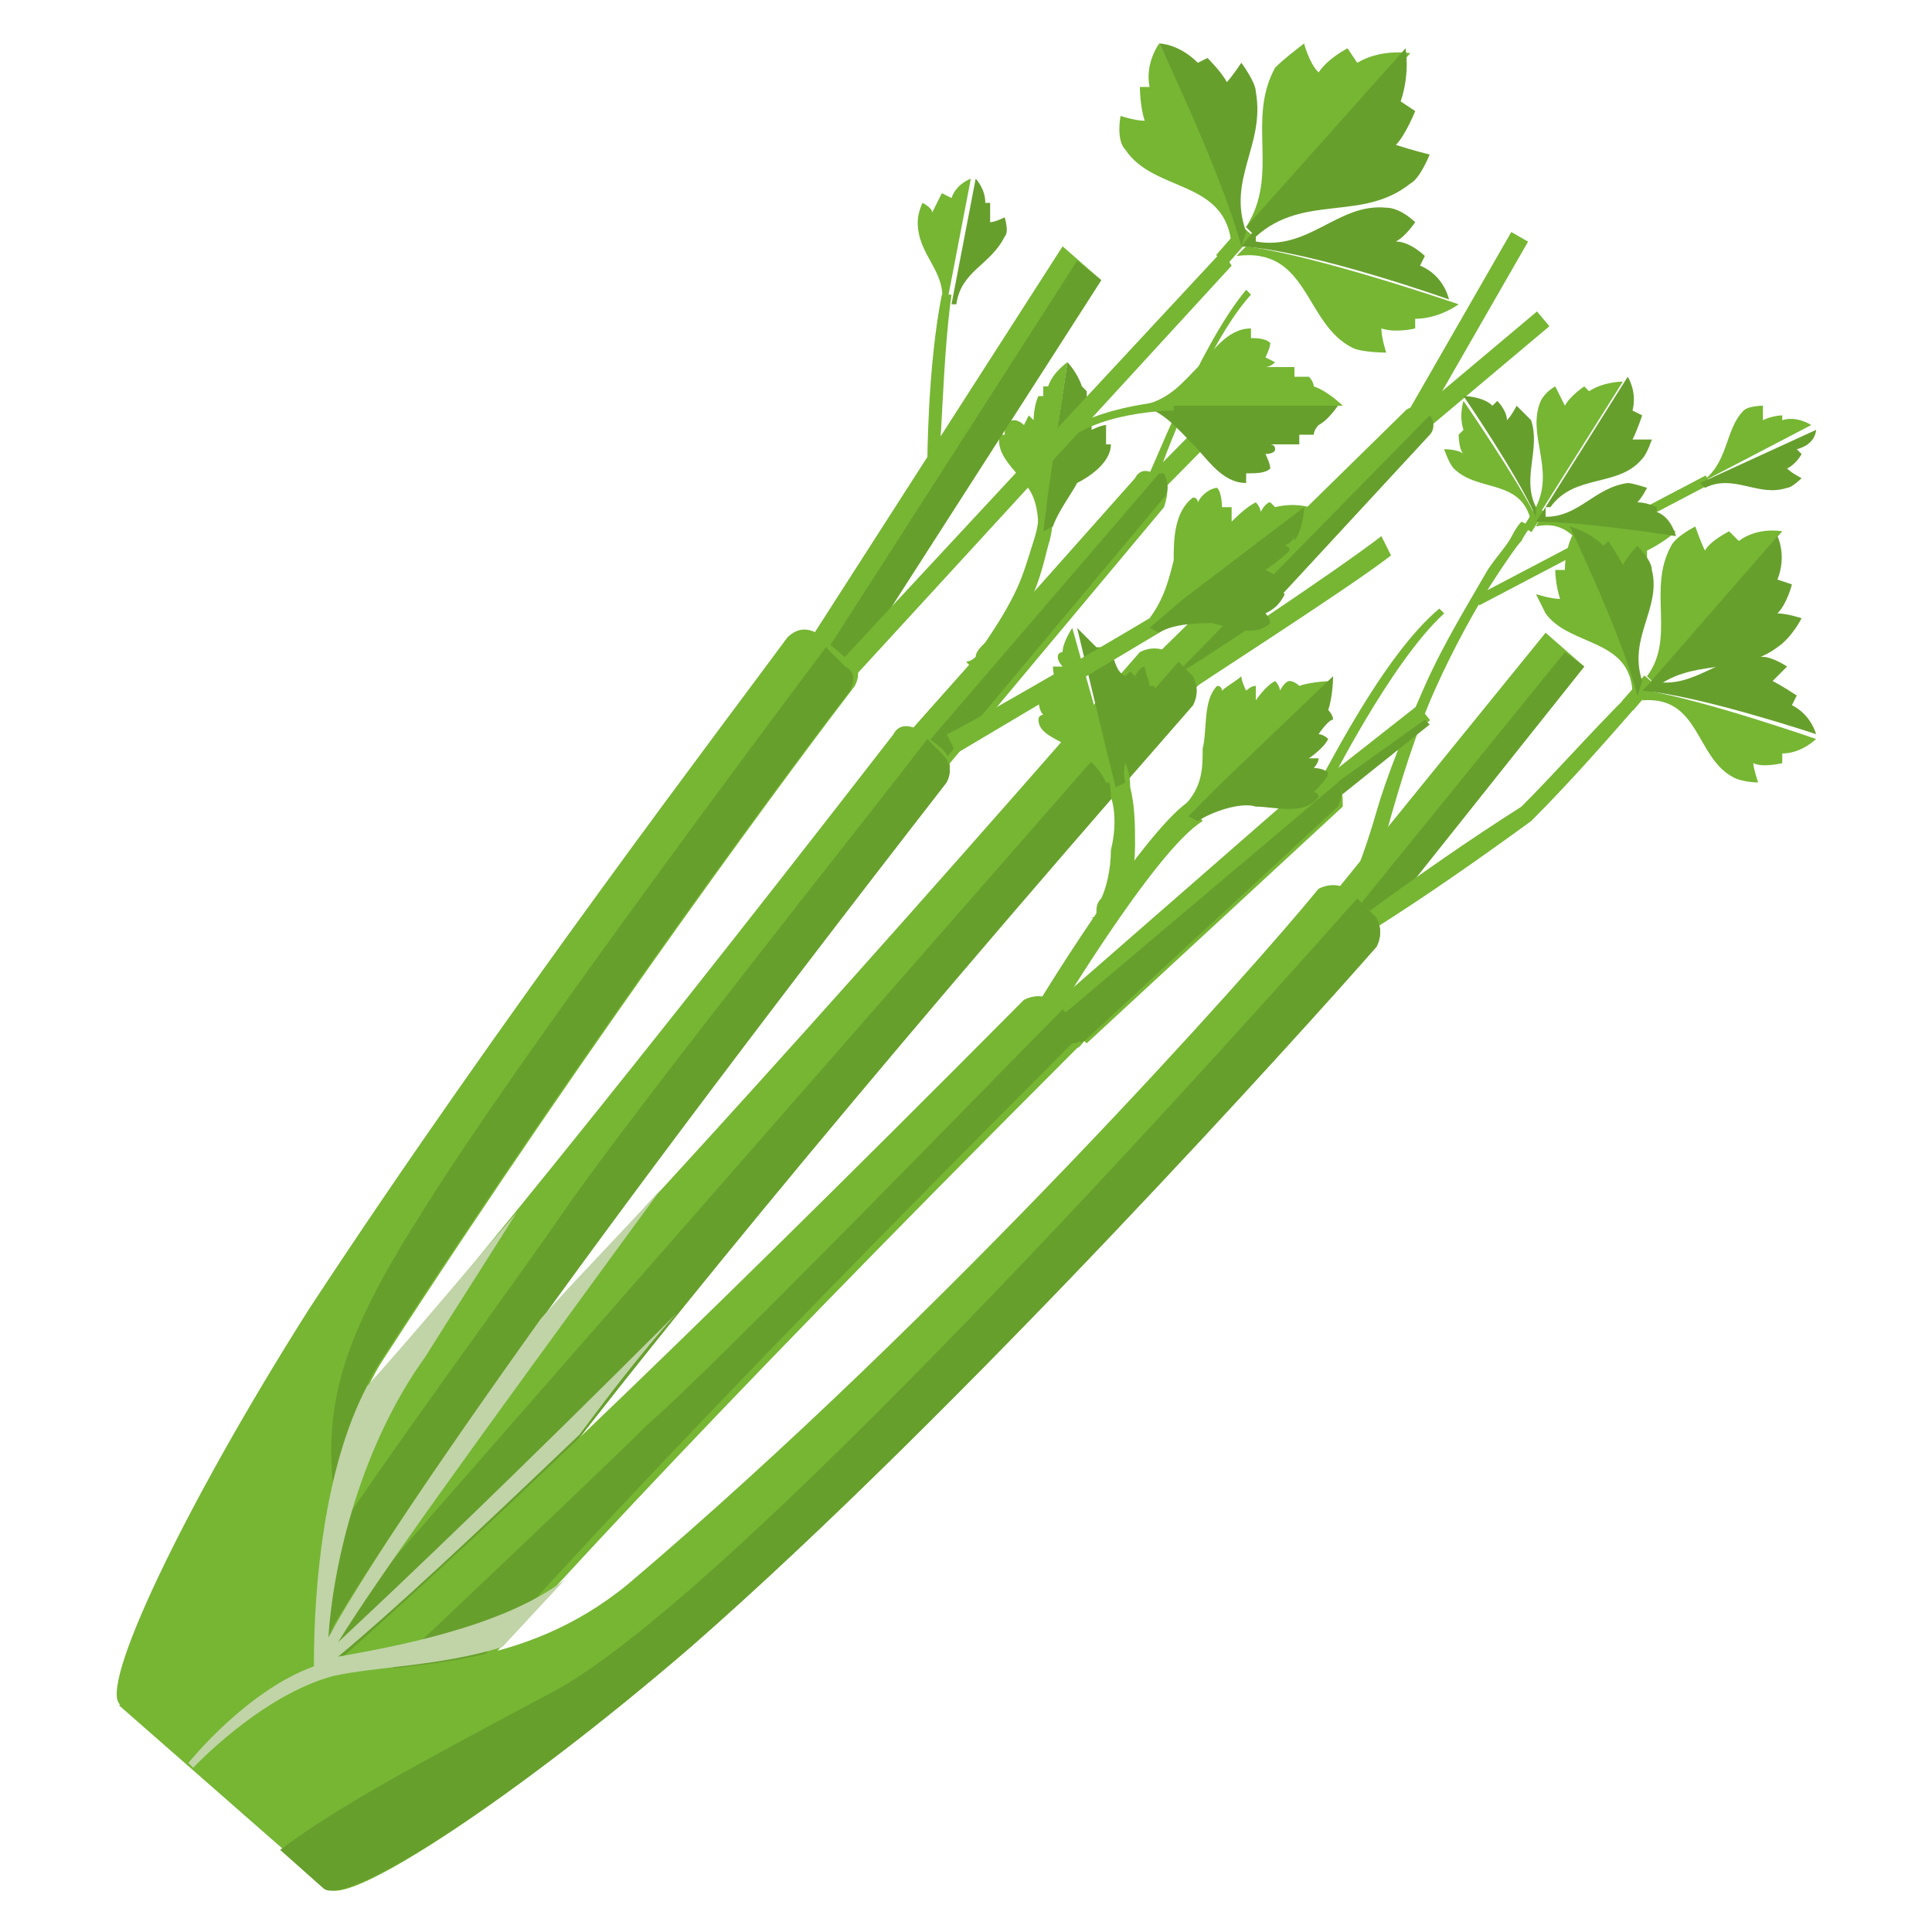 <?xml version="1.0" encoding="utf-8"?>
<!-- Generator: Adobe Illustrator 25.0.0, SVG Export Plug-In . SVG Version: 6.00 Build 0)  -->
<svg version="1.1" xmlns="http://www.w3.org/2000/svg" xmlns:xlink="http://www.w3.org/1999/xlink" x="0px" y="0px" width="40px"
	 height="40px" viewBox="0 0 40 40" enable-background="new 0 0 40 40" xml:space="preserve">
<g id="template_app">
</g>
<g id="icones">
	<g>
		<rect x="4" y="33" transform="matrix(0.659 -0.752 0.752 0.659 -24.986 16.57)" fill="#76B633" width="3.6" height="5.7"/>
		
			<rect x="28.3" y="6.6" transform="matrix(0.498 -0.867 0.867 0.498 9.333 29.781)" fill="#76B633" width="4.3" height="0.4"/>
		<rect x="29" y="7.5" transform="matrix(0.765 -0.643 0.643 0.765 2.213 21.544)" fill="#76B633" width="3.4" height="0.4"/>
		<path fill="#76B633" d="M29.6,8.6L29.6,8.6c-0.2-0.2-0.4-0.2-0.5-0.1l-5.2,5.1l0.8,0.7L29.6,9C29.7,8.9,29.7,8.7,29.6,8.6z"/>
		<path fill="#679F2D" d="M29.6,8.6l-5.3,5.4l0.4,0.3L29.6,9C29.7,8.9,29.7,8.7,29.6,8.6z"/>
		<path fill="#76B633" d="M28.6,11.1c-0.9,0.7-4.2,2.9-4.3,2.9l0.2,0.4c0.1-0.1,3.4-2.2,4.3-2.9L28.6,11.1z"/>
		<path fill="#76B633" d="M24.7,14.6c0.1-0.2,0.1-0.4,0-0.6l-0.5-0.5c-0.2-0.1-0.4-0.1-0.6,0C9.5,29.7,5.1,33.5,5.1,33.5l2.5,2.2
			C7.7,35.8,9.9,31.5,24.7,14.6z"/>
		<path fill="#679F2D" d="M24.7,14.6c0.1-0.2,0.1-0.4,0-0.6l-0.3-0.3L6.2,34.5l1.4,1.3C7.7,35.8,9.9,31.5,24.7,14.6z"/>
		<path fill="#69A12E" d="M7.7,31c-1,1.1-2.1,2.1-2.4,2.4l0,0.3l1.3,1.1C6.6,33.2,7.3,31.6,7.7,31z"/>
		<polygon fill="#76B633" points="32.8,13.8 32,13.1 27.7,18.4 28.5,19.2 		"/>
		<polygon fill="#679F2D" points="32.8,13.8 32.4,13.5 28.1,18.8 28.5,19.2 		"/>
		<path fill="#76B633" d="M31.5,16.7C31.5,16.7,31.5,16.7,31.5,16.7C31.5,16.7,31.5,16.8,31.5,16.7L31.5,16.7z"/>
		<path fill="#76B633" d="M33.9,14.6l-0.2-0.2c-0.8,0.8-1.5,1.6-2.2,2.3c0,0,0,0,0,0l0,0c0,0,0,0,0,0c-1.1,0.7-2.1,1.4-3.2,2.2
			l0.2,0.3c1.1-0.7,2.1-1.4,3.2-2.2l0,0l0,0C32.5,16.2,33.2,15.4,33.9,14.6z"/>
		<path fill="#76B633" d="M29.5,14.2c-0.4,0.9-0.8,1.9-1,2.6c-0.2,0.7-0.4,1.2-0.4,1.2l0.4,0.1c0,0,0.1-0.5,0.3-1.2
			c0.2-0.7,0.5-1.7,0.9-2.6c0.4-0.9,0.9-1.8,1.3-2.4c0.2-0.3,0.4-0.6,0.5-0.7c0.1-0.2,0.2-0.3,0.2-0.3l-0.2-0.1c0,0-0.1,0.1-0.2,0.3
			c-0.1,0.2-0.3,0.4-0.5,0.7C30.4,12.5,29.9,13.3,29.5,14.2z"/>
		
			<rect x="30.3" y="11.1" transform="matrix(0.885 -0.465 0.465 0.885 -1.441 16.621)" fill="#76B633" width="5.4" height="0.2"/>
		<g>
			<path fill="#76B633" d="M35.2,10l2.3-1.2c0,0-0.3-0.2-0.6-0.1l0-0.1c0,0-0.2,0-0.4,0.1c0-0.1,0-0.3,0-0.3s-0.3,0-0.4,0.1
				C35.7,8.9,35.8,9.6,35.2,10L35.2,10z"/>
			<path fill="#679F2D" d="M37.6,8.9L35.2,10l0.1,0.1c0.6-0.3,1.1,0.2,1.7,0c0.1,0,0.3-0.2,0.3-0.2s-0.2-0.1-0.3-0.2
				c0.2-0.1,0.3-0.3,0.3-0.3l-0.1-0.1C37.6,9.2,37.6,8.9,37.6,8.9z"/>
		</g>
		<g>
			<path fill="#76B633" d="M31.9,8.3c-0.3,0.7,0.3,1.4-0.1,2.2l0.1,0.1l1.7-2.7c0,0-0.4,0-0.7,0.2l-0.1-0.1c0,0-0.3,0.2-0.4,0.4
				c-0.1-0.2-0.2-0.4-0.2-0.4S32,8.1,31.9,8.3z"/>
			<path fill="#679F2D" d="M34.2,9.1c0,0-0.3,0-0.4,0c0.1-0.2,0.2-0.5,0.2-0.5l-0.2-0.1c0.1-0.4-0.1-0.7-0.1-0.7l-1.7,2.7l0.1,0
				c0.5-0.7,1.4-0.4,1.9-1C34.1,9.4,34.2,9.1,34.2,9.1z"/>
			
				<rect x="31.5" y="10.6" transform="matrix(0.533 -0.846 0.846 0.533 5.781 31.91)" fill="#76B633" width="0.5" height="0.2"/>
			<g>
				<path fill="#76B633" d="M34.7,11c0,0-1.9-0.3-2.8-0.3l-0.1,0.2c0.9-0.2,1,0.8,1.6,1c0.2,0,0.4,0,0.4,0s-0.1-0.2-0.1-0.3
					c0.2,0,0.4,0,0.4,0l0-0.2C34.5,11.2,34.7,11,34.7,11z"/>
				<path fill="#679F2D" d="M34.3,10.6l0-0.1c0,0-0.2-0.1-0.4-0.1c0.1-0.1,0.2-0.3,0.2-0.3s-0.3-0.1-0.4-0.1c-0.7,0.1-1,0.7-1.7,0.7
					l0,0l0-0.2l-0.2,0.3c1,0,2.9,0.3,2.9,0.3S34.6,10.7,34.3,10.6z"/>
			</g>
			<g>
				<path fill="#76B633" d="M29.9,9.3c0,0,0.1,0.3,0.2,0.4c0.5,0.5,1.4,0.2,1.6,1.1l0.1-0.1c-0.4-0.8-1.5-2.4-1.5-2.4
					s-0.1,0.3,0,0.6l-0.1,0.1c0,0,0,0.3,0.1,0.4C30.2,9.3,29.9,9.3,29.9,9.3z"/>
				<path fill="#679F2D" d="M31,8.3l-0.1,0.1c-0.2-0.2-0.6-0.2-0.6-0.2s1.1,1.6,1.5,2.5l0-0.2c-0.3-0.6,0.1-1.2-0.1-1.8
					c-0.1-0.1-0.3-0.3-0.3-0.3s-0.1,0.2-0.2,0.3C31.2,8.5,31,8.3,31,8.3z"/>
			</g>
		</g>
		<g>
			<path fill="#76B633" d="M34.2,14.1l2.7-3.1c0,0-0.5-0.1-0.9,0.2L35.8,11c0,0-0.4,0.2-0.5,0.4c-0.1-0.2-0.2-0.5-0.2-0.5
				s-0.4,0.2-0.5,0.4c-0.5,0.9,0.1,1.9-0.5,2.7L34.2,14.1z"/>
			<path fill="#679F2D" d="M37.3,12.8c0,0-0.3-0.1-0.5-0.1c0.2-0.2,0.3-0.6,0.3-0.6L36.8,12c0.2-0.5,0-0.9,0-0.9l-2.7,3.1l0.1,0.1
				c0.8-0.7,1.8-0.3,2.6-0.9C37.1,13.2,37.3,12.8,37.3,12.8z"/>
			
				<rect x="33.6" y="14.2" transform="matrix(0.66 -0.751 0.751 0.66 0.744 30.372)" fill="#76B633" width="0.7" height="0.3"/>
			<g>
				<path fill="#76B633" d="M34.1,14.3L34,14.5c1.2-0.1,1.1,1.2,1.9,1.6c0.2,0.1,0.5,0.1,0.5,0.1s-0.1-0.3-0.1-0.4
					c0.2,0.1,0.6,0,0.6,0l0-0.2c0.4,0,0.7-0.3,0.7-0.3S35.3,14.5,34.1,14.3z"/>
				<path fill="#679F2D" d="M34.3,14L34,14.3c1.2,0.1,3.6,0.9,3.6,0.9s-0.1-0.4-0.5-0.6l0.1-0.2c0,0-0.3-0.2-0.5-0.3
					c0.1-0.1,0.3-0.3,0.3-0.3s-0.3-0.2-0.5-0.2c-0.9-0.1-1.4,0.7-2.3,0.5l0.1-0.1L34.3,14z"/>
			</g>
			<g>
				<path fill="#76B633" d="M32,12.7c0.5,0.7,1.8,0.5,1.8,1.7l0.2-0.1c-0.3-1.2-1.4-3.3-1.4-3.3s-0.2,0.3-0.2,0.8l-0.2,0
					c0,0,0,0.3,0.1,0.6c-0.2,0-0.5-0.1-0.5-0.1S31.9,12.5,32,12.7z"/>
				<path fill="#679F2D" d="M33.2,11.3c-0.3-0.3-0.7-0.4-0.7-0.4s1.1,2.3,1.4,3.5l0.1-0.3c-0.3-0.9,0.4-1.5,0.2-2.3
					c0-0.2-0.3-0.5-0.3-0.5s-0.2,0.2-0.3,0.4c-0.1-0.2-0.3-0.5-0.3-0.5L33.2,11.3z"/>
			</g>
		</g>
		<g>
			<path fill="#76B633" d="M22.3,21.2l-0.5-0.5c-0.2-0.1-0.4-0.1-0.6,0C6.1,35.9,4.1,36.7,4.1,36.7l2.5,2.2c0,0-0.2-1.3,15.7-17.2
				C22.5,21.6,22.5,21.3,22.3,21.2z"/>
			
				<rect x="27.2" y="15.4" transform="matrix(0.786 -0.618 0.618 0.786 -3.579 20.909)" fill="#76B633" width="2.6" height="0.4"/>
			<polygon fill="#679F2D" points="29.5,14.9 27.4,16.4 27.6,16.6 29.6,15 			"/>
			<path fill="#76B633" d="M29.8,12.6c-1.2,1-2.4,3.5-2.5,3.6l0.2,0.1c0,0,1.3-2.6,2.4-3.6L29.8,12.6z"/>
			<path fill="#76B633" d="M27.7,16.2L27.7,16.2c-0.2-0.2-0.4-0.2-0.5-0.1l-5.5,4.8l0.8,0.7l5.3-4.9C27.8,16.5,27.8,16.3,27.7,16.2z
				"/>
			<path fill="#679F2D" d="M27.7,16.2L27.7,16.2l-5.8,4.9l0.5,0.5l5.3-4.9C27.8,16.5,27.8,16.3,27.7,16.2z"/>
			<path fill="#76B633" d="M24.6,16.6c-1,0.7-3.2,4.3-3.3,4.5l0.4,0.2c0,0,2.2-3.7,3.2-4.3L24.6,16.6z"/>
			<path fill="#76B633" d="M23,17.6c0,0.4-0.1,0.8-0.2,1c-0.1,0.1-0.1,0.2-0.1,0.3c0,0.1-0.1,0.1-0.1,0.1l0.4,0.2c0,0,0,0,0.1-0.1
				c0-0.1,0.1-0.2,0.2-0.4c0.1-0.3,0.2-0.7,0.2-1.2c0-0.4,0-0.8-0.1-1.2c0-0.3-0.1-0.5-0.1-0.5L22.9,16c0,0,0.1,0.2,0.1,0.5
				C23.1,16.8,23.1,17.2,23,17.6z"/>
			<g>
				<path fill="#76B633" d="M22.2,15.5c0.3,0.2,0.5,0.3,0.7,0.7l0.2,0L22.2,13c0,0-0.2,0.3-0.2,0.5c0,0-0.1,0-0.1,0.1
					c0,0.1,0.1,0.2,0.1,0.2s-0.1,0-0.2,0c0,0.2,0.1,0.4,0.1,0.5c0,0-0.1-0.1-0.1-0.1c0,0,0,0.2,0,0.2c0,0-0.2-0.1-0.3,0
					c0,0.1,0,0.3,0.1,0.4c0,0-0.1,0-0.1,0.1C21.5,15.2,21.9,15.3,22.2,15.5z"/>
				<path fill="#679F2D" d="M23,13.5c-0.1,0-0.1,0.1-0.1,0.1s0-0.1-0.1-0.2c-0.1,0-0.1,0-0.1,0c-0.2-0.2-0.4-0.4-0.4-0.4l0.6,2.5
					l0.2,0.8l0.2-0.1c-0.1-0.3,0.1-0.8,0.2-1c0.2-0.3,0.5-0.6,0.4-1c-0.1,0-0.1,0-0.1,0c0-0.1-0.1-0.3-0.1-0.4
					c-0.1,0-0.2,0.2-0.2,0.2c0,0-0.1-0.1-0.1-0.1c0,0-0.1,0.1-0.1,0.1C23.1,13.9,23.1,13.7,23,13.5z"/>
			</g>
			<g>
				<path fill="#76B633" d="M26,14.2c-0.1,0-0.2,0.1-0.2,0.1c0,0-0.1-0.2-0.1-0.3c-0.1,0.1-0.3,0.2-0.4,0.3c0,0,0-0.1-0.1-0.1
					c-0.3,0.3-0.2,0.9-0.3,1.3c0,0.4,0,0.8-0.4,1.2l0.1,0.2l3-2.8c0,0-0.4,0-0.7,0.1c0,0-0.1-0.1-0.2-0.1c-0.1,0-0.2,0.2-0.2,0.2
					s0-0.1-0.1-0.2c-0.2,0.1-0.4,0.4-0.4,0.4C26,14.4,26,14.3,26,14.2z"/>
				<path fill="#679F2D" d="M27.6,14.9c0-0.1-0.1-0.2-0.1-0.2c0.1-0.3,0.1-0.7,0.1-0.7l-2.3,2.2l-0.7,0.7l0.2,0.1
					c0.3-0.2,0.9-0.4,1.2-0.3c0.4,0,1,0.2,1.3-0.2c0-0.1-0.1-0.1-0.1-0.1c0.1-0.1,0.3-0.3,0.3-0.4c-0.1-0.1-0.3-0.1-0.3-0.1
					c0,0,0.1-0.1,0.1-0.2c-0.1,0-0.2,0-0.2,0c0,0,0.3-0.2,0.4-0.4c-0.1-0.1-0.2-0.1-0.2-0.1S27.5,14.9,27.6,14.9z"/>
			</g>
		</g>
		<path fill="#679F2D" d="M22.3,21.2L22,20.9c-1.2,1.2-7.1,7.3-8.6,8.6c-1.2,1.2-6.2,5.9-8.4,8l1.5,1.3c0,0-0.2-1.3,15.7-17.2
			C22.5,21.6,22.5,21.3,22.3,21.2z"/>
		<g>
			<path fill="#76B633" d="M25.9,6.1L25.8,6c-1,1.2-2,3.9-2.1,4l0.2,0.1C23.9,10,24.9,7.2,25.9,6.1z"/>
			
				<rect x="23.5" y="9" transform="matrix(0.702 -0.712 0.712 0.702 0.796 20.366)" fill="#76B633" width="2.5" height="0.4"/>
			<path fill="#76B633" d="M24,9.9L24,9.9c-0.2-0.2-0.4-0.2-0.5,0l-4.8,5.4l0.8,0.7l4.6-5.5C24.2,10.2,24.2,10,24,9.9z"/>
			<path fill="#679F2D" d="M24.1,10.3c0.1-0.1,0.1-0.3,0-0.5L24,9.8l-4.9,5.7l0.4,0.3L24.1,10.3z"/>
			<path fill="#76B633" d="M23.8,12.8c-1,0.6-4.1,2.4-4.2,2.4l0.2,0.4c0,0,3.2-1.9,4.2-2.5L23.8,12.8z"/>
			<path fill="#76B633" d="M20,13.7l0.3,0.3c0,0,0,0,0.1-0.1c0.1-0.1,0.2-0.2,0.3-0.3c0.2-0.3,0.4-0.7,0.6-1.1
				c0.2-0.4,0.3-0.8,0.4-1.2c0.1-0.3,0.1-0.6,0.1-0.6l-0.3,0c0,0,0,0.2-0.1,0.5c-0.1,0.3-0.2,0.7-0.4,1.1c-0.2,0.4-0.4,0.7-0.6,1
				c-0.1,0.1-0.2,0.2-0.2,0.3C20.1,13.7,20,13.7,20,13.7z"/>
			<g>
				<path fill="#76B633" d="M20.8,9c0,0,0,0-0.1,0c-0.1,0.4,0.3,0.7,0.5,1c0.2,0.2,0.3,0.5,0.3,1l0.1,0l0.5-3.5c0,0-0.3,0.2-0.4,0.5
					c0,0-0.1,0-0.1,0c0,0.1,0,0.2,0,0.2s-0.1,0-0.1,0c-0.1,0.2-0.1,0.5-0.1,0.5c0,0-0.1-0.1-0.1-0.1c0,0-0.1,0.2-0.1,0.2
					c0,0-0.1-0.1-0.2-0.1C20.8,8.7,20.8,8.9,20.8,9z"/>
				<path fill="#679F2D" d="M23,9.2c-0.1,0-0.1,0-0.1,0c0-0.2,0-0.3,0-0.4c-0.1,0-0.3,0.1-0.3,0.1c0,0,0-0.1,0-0.2
					c0,0-0.1,0.1-0.1,0.1c0,0,0.1-0.3,0.1-0.5c-0.1,0-0.1,0-0.1,0s0-0.2,0-0.2c0,0-0.1-0.1-0.1-0.1c-0.1-0.3-0.3-0.5-0.3-0.5
					l-0.4,2.7L21.6,11l0.2-0.1c0.1-0.3,0.4-0.7,0.5-0.9C22.5,9.9,23,9.6,23,9.2z"/>
			</g>
			<g>
				<path fill="#76B633" d="M25.5,10.5c0,0-0.2,0-0.2,0c0,0,0-0.3-0.1-0.4c-0.1,0-0.3,0.1-0.4,0.3c0,0,0-0.1-0.1-0.1
					c-0.4,0.3-0.4,0.9-0.4,1.3c-0.1,0.4-0.2,0.8-0.5,1.2l0.1,0.2l3.2-2.5c0,0-0.3-0.1-0.7,0c0,0-0.1-0.1-0.1-0.1
					c-0.1,0-0.2,0.2-0.2,0.2s0-0.1-0.1-0.2c-0.2,0.1-0.4,0.3-0.5,0.4C25.5,10.7,25.5,10.5,25.5,10.5z"/>
				<path fill="#679F2D" d="M26.8,11.2c0.2-0.3,0.2-0.7,0.2-0.7l-2.5,1.9L23.8,13l0.2,0.1c0.3-0.2,0.9-0.2,1.1-0.2
					c0.4,0.1,0.9,0.3,1.2,0c0-0.1-0.1-0.2-0.1-0.2c0.2-0.1,0.3-0.2,0.4-0.4c-0.1-0.1-0.3-0.2-0.3-0.2c0,0,0.1-0.1,0.1-0.2
					c0,0-0.2-0.1-0.2-0.1c0,0,0.3-0.2,0.5-0.4c0-0.1-0.1-0.1-0.1-0.1s0.2-0.1,0.2-0.2C26.8,11.3,26.8,11.2,26.8,11.2z"/>
			</g>
			<path fill="#76B633" d="M6.1,35.3c0,0-0.2-1.4,13.5-19.2c0.1-0.2,0.1-0.4-0.1-0.6L19,15.1c-0.2-0.1-0.4-0.1-0.5,0.1
				C5.4,32.1,3.6,33.1,3.6,33.1L6.1,35.3z"/>
			<g>
				<path fill="#679F2D" d="M6.7,34c1.1-1.9,4.2-6.6,12.9-17.8c0.1-0.2,0.1-0.4-0.1-0.6l-0.3-0.3c-1.3,1.7-5.7,7.2-7.4,9.6
					c-1.1,1.6-3.1,4.3-4.6,6.5C6.9,32.4,6.8,33.3,6.7,34z"/>
				<path fill="#679F2D" d="M6.7,34l-0.8-0.7c-0.3,0.4-0.6,0.8-0.8,1.1l1,0.9C6.1,35.3,6.1,35.1,6.7,34z"/>
			</g>
		</g>
		<g>
			<g>
				<path fill="#76B633" d="M26.4,7.5c0,0-0.2-0.1-0.2-0.1c0,0,0.1-0.2,0.1-0.3C26.2,7,26,7,25.9,7c0,0,0-0.1,0-0.2
					c-0.5,0-0.8,0.5-1.1,0.8c-0.3,0.3-0.6,0.7-1.2,0.8l1,0l3.2,0c0,0-0.3-0.3-0.6-0.4c0,0,0-0.1-0.1-0.2c-0.1,0-0.3,0-0.3,0
					s0-0.1,0-0.2c-0.3,0-0.5,0-0.6,0C26.3,7.6,26.4,7.5,26.4,7.5z"/>
				<path fill="#679F2D" d="M27.7,8.4l-3.2,0l-1,0c0.5,0,0.9,0.5,1.2,0.8c0.3,0.3,0.6,0.8,1.1,0.8c0-0.1,0-0.2,0-0.2
					c0.2,0,0.4,0,0.5-0.1c0-0.1-0.1-0.3-0.1-0.3c0,0,0.2,0,0.2-0.1c0-0.1-0.1-0.1-0.1-0.1c0,0,0.3,0,0.6,0c0-0.1,0-0.2,0-0.2
					s0.2,0,0.3,0c0-0.1,0.1-0.2,0.1-0.2C27.5,8.7,27.7,8.4,27.7,8.4z"/>
			</g>
			<polygon fill="#76B633" points="22.8,5.8 22,5.1 16.8,13.2 17.6,13.9 			"/>
			<polygon fill="#679F2D" points="22.8,5.8 22.3,5.4 17.1,13.5 17.6,13.9 			"/>
			<polygon fill="#76B633" points="25.3,5.2 17.4,13.7 17.7,14 25.5,5.5 			"/>
			<path fill="#76B633" d="M24.3,8.5l0-0.2c-0.1,0-1.8,0.1-2.6,0.9l0.2,0.1C22.6,8.5,24.3,8.5,24.3,8.5z"/>
			<g>
				<path fill="#76B633" d="M19.1,4.2c0,0-0.1,0.2-0.1,0.4c0,0.7,0.6,1,0.5,1.7l0.1,0l0.5-2.6c0,0-0.3,0.1-0.4,0.4L19.5,4
					c0,0-0.1,0.2-0.2,0.4C19.3,4.3,19.1,4.2,19.1,4.2z"/>
				<path fill="#679F2D" d="M20.8,4.9c0.1-0.1,0-0.4,0-0.4s-0.2,0.1-0.3,0.1c0-0.2,0-0.4,0-0.4l-0.1,0c0-0.3-0.2-0.5-0.2-0.5
					l-0.5,2.6l0.1,0C19.9,5.6,20.5,5.5,20.8,4.9z"/>
			</g>
			<g>
				<path fill="#76B633" d="M25.9,4.8l3.3-3.7c0,0-0.6-0.1-1.1,0.2L27.9,1c0,0-0.4,0.2-0.6,0.5C27.1,1.3,27,0.9,27,0.9
					s-0.4,0.3-0.6,0.5c-0.6,1.1,0.1,2.2-0.6,3.3L25.9,4.8z"/>
				<path fill="#679F2D" d="M29.6,3.2c0,0-0.4-0.1-0.7-0.2c0.2-0.2,0.4-0.7,0.4-0.7l-0.3-0.2c0.2-0.6,0.1-1.1,0.1-1.1l-3.3,3.7
					L26,4.9C27,4,28.2,4.6,29.2,3.8C29.4,3.7,29.6,3.2,29.6,3.2z"/>
				
					<rect x="25.2" y="4.9" transform="matrix(0.659 -0.752 0.752 0.659 4.887 21.002)" fill="#76B633" width="0.8" height="0.3"/>
				<g>
					<path fill="#76B633" d="M25.8,5.1l-0.2,0.2C27.1,5.1,27,6.7,28,7.2c0.2,0.1,0.7,0.1,0.7,0.1s-0.1-0.3-0.1-0.5
						c0.3,0.1,0.7,0,0.7,0l0-0.2c0.5,0,0.9-0.3,0.9-0.3S27.3,5.3,25.8,5.1z"/>
					<path fill="#679F2D" d="M26.1,4.6l-0.4,0.5C27.2,5.2,30,6.2,30,6.2s-0.1-0.5-0.6-0.7l0.1-0.2c0,0-0.3-0.3-0.6-0.3
						c0.2-0.1,0.4-0.4,0.4-0.4S29,4.3,28.7,4.3C27.7,4.2,27.1,5.2,26,5L26,4.9L26.1,4.6z"/>
				</g>
				<g>
					<path fill="#76B633" d="M23.3,3.1c0.6,0.9,2.1,0.6,2.2,2l0.2-0.2c-0.4-1.4-1.7-4-1.7-4s-0.3,0.4-0.2,0.9l-0.2,0
						c0,0,0,0.4,0.1,0.7c-0.2,0-0.5-0.1-0.5-0.1S23.1,2.9,23.3,3.1z"/>
					<path fill="#679F2D" d="M24.8,1.3C24.4,0.9,24,0.9,24,0.9s1.3,2.7,1.7,4.2l0.1-0.3C25.4,3.7,26.2,3,26,1.9
						c0-0.2-0.3-0.6-0.3-0.6s-0.2,0.3-0.3,0.4C25.3,1.5,25,1.2,25,1.2L24.8,1.3z"/>
				</g>
			</g>
			<path fill="#76B633" d="M19.7,6.1l-0.2,0c-0.3,1.5-0.3,3.5-0.3,3.5l0.2,0C19.5,9.6,19.5,7.5,19.7,6.1z"/>
			<path fill="#76B633" d="M2.5,35.3l2.9,2.5l1.2-2.3c0,0-0.2-4.9,1.3-7.3c4.6-7.1,8.8-12.7,9.8-14c0.1-0.2,0.1-0.4-0.1-0.5
				l-0.7-0.6c-0.2-0.1-0.4-0.1-0.6,0.1c-1.1,1.5-5.9,7.8-9.9,13.9C3.8,31.2,2,35,2.5,35.3z"/>
			<path fill="#679F2D" d="M6.9,30.8c0.2-0.9,0.5-1.8,0.9-2.5c4.6-7.1,8.8-12.7,9.8-14c0.1-0.2,0.1-0.4-0.1-0.5l-0.4-0.4
				c-1.5,2-6.5,8.7-8.3,11.6C7.2,27.5,6.7,28.9,6.9,30.8z"/>
		</g>
		<path fill="#76B633" d="M14.3,34.1c5.6-4.9,12.8-12.9,14.2-14.5c0.1-0.2,0.1-0.4,0-0.6l-0.6-0.6c-0.2-0.1-0.4-0.1-0.6,0
			C26,20,19.6,27.2,13,32.8c-2.2,1.8-4.5,1.6-6.1,1.9c-1.6,0.3-2.9,1.9-2.9,1.9l2.8,2.5C7.2,39.5,10.7,37.2,14.3,34.1z"/>
		<path fill="#679F2D" d="M14.3,34.1c5.6-4.9,12.8-12.9,14.2-14.5c0.1-0.2,0.1-0.4,0-0.6l-0.4-0.4C26.5,20.4,15.5,32.8,11.5,35
			c-3,1.6-4.5,2.4-5.7,3.3l0.9,0.8C7.2,39.5,10.7,37.2,14.3,34.1z"/>
		<path fill="#C0D4A7" d="M10.7,25.1c-1.2,1.4-2.2,2.6-3.1,3.6c-0.9,1.7-1.1,4.2-1.1,5.7c0,0,0,0.1,0,0.1c0,0,0,0,0,0
			c-1.4,0.5-2.6,2-2.6,2l0.1,0.1c0,0,1.4-1.5,2.9-1.9c0.9-0.2,2.2-0.2,3.5-0.6l1.3-1.4c-1.3,1-3.6,1.4-4.7,1.6c1.2-1,2.8-2.5,5-4.6
			c0.6-0.8,1.2-1.6,2-2.5C10.7,30.5,8.5,32.6,7,34c0.8-1.3,2.6-3.8,6.7-9.4c-0.9,1-1.8,1.9-2.5,2.7c-2.5,3.5-3.8,5.5-4.4,6.6
			c0.1-1.6,0.7-4,2-5.8C9.3,27.3,10.2,25.9,10.7,25.1z"/>
	</g>
</g>
</svg>
